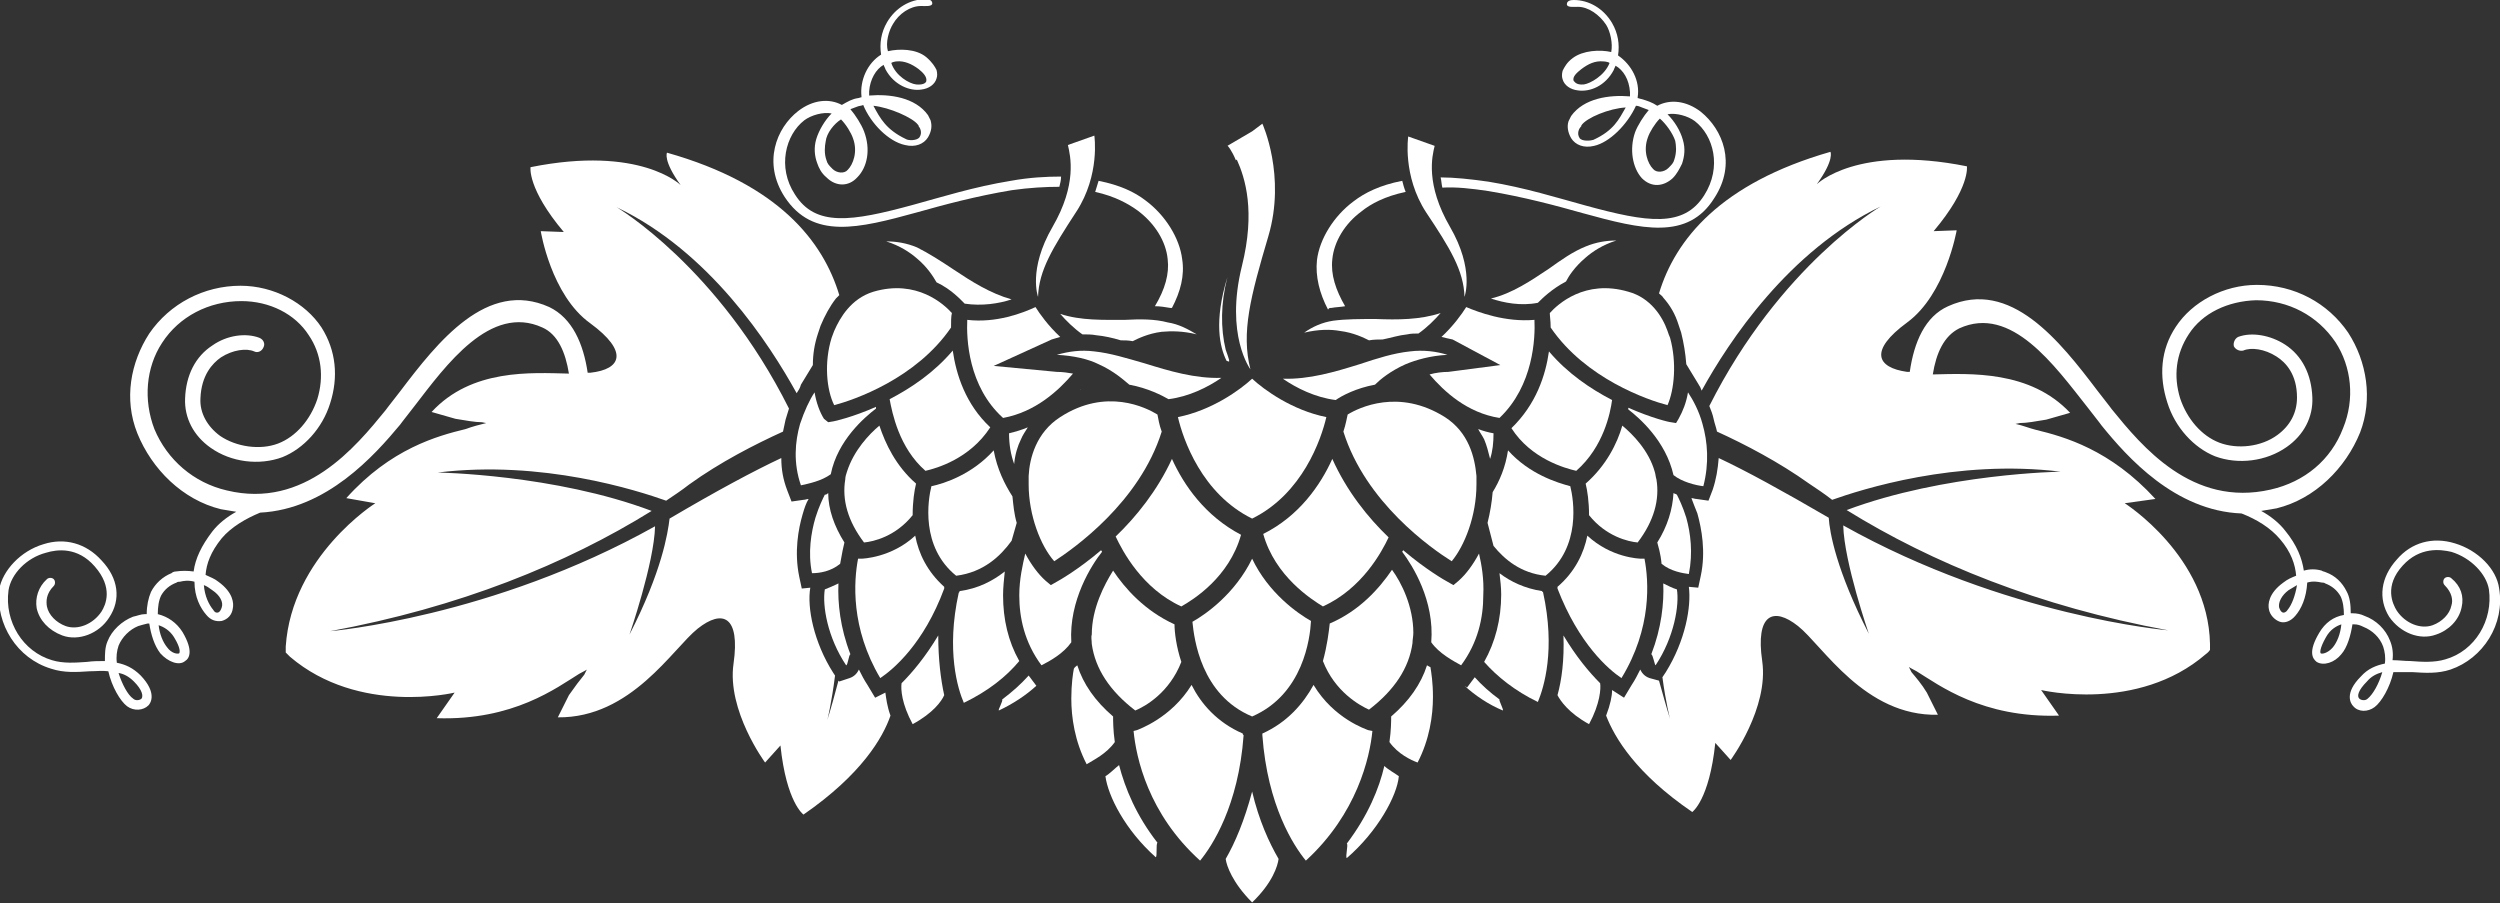 <?xml version="1.0" encoding="UTF-8"?><svg xmlns="http://www.w3.org/2000/svg" xmlns:xlink="http://www.w3.org/1999/xlink" version="1.1" id="Ebene_1" x="0px" y="0px" viewBox="0 0 293.1 105.9" style="enable-background:new 0 0 293.1 105.9;" xml:space="preserve"><rect x="0" y="0" width="293.1" height="105.9" fill="#333333" stroke="none"/><style type="text/css">.st0{fill:#FFFFFF;}</style><g><path class="st0" d="M293,69c-0.3-2.3-2.5-4.5-5.2-5.3c-2.6-0.8-5.1-0.1-6.8,1.9c-1.9,2.1-2.2,4.6-0.9,6.7c1.3,1.9,3.6,2.8,5.5,2.1 c1.5-0.5,2.7-1.7,3-3.2c0.3-1.3-0.1-2.5-1.2-3.4c-0.2-0.2-0.6-0.2-0.8,0c-0.2,0.2-0.2,0.6,0,0.8c0.9,0.9,1,1.8,0.8,2.4 c-0.2,1-1.1,1.9-2.2,2.3c-1.4,0.5-3.2-0.2-4.2-1.7c-0.5-0.8-1.5-2.9,0.7-5.3c2-2.2,4.4-1.9,5.7-1.6c2.3,0.7,4.1,2.6,4.4,4.4 c0.5,3.6-1.6,7.2-5.1,8.2c-1.3,0.4-2.8,0.3-4.1,0.2c-0.7,0-1.4-0.1-2.1-0.1c0.1-0.8,0-1.6-0.3-2.3c-0.5-1.3-1.6-2.4-3-2.9 c-0.4-0.2-0.9-0.3-1.4-0.3c-0.1,0-0.2,0-0.2,0c0-1-0.1-1.9-0.5-2.6c-0.5-1-1.3-1.8-2.4-2.2c-0.2-0.1-0.4-0.1-0.5-0.2 c-0.7-0.2-1.4-0.2-2.1,0c-0.2-1.4-0.8-3-2.2-4.7c-0.7-0.9-1.7-1.7-2.8-2.3c0.6-0.1,1.2-0.2,1.8-0.3c4.5-1.1,8.1-4.7,9.8-8.9 c1.5-3.9,0.8-8.3-1.4-11.7c-2.4-3.5-6.3-5.6-10.7-5.6c-3.9,0-7.6,2-9.5,4.9c-1.8,2.7-2,5.8-1,8.9c0.9,2.9,3.1,5.3,5.6,6.3 c2.7,1,6,0.6,8.4-1.1c2-1.4,3.1-3.5,3-5.8c-0.1-2.7-1.2-4.9-3.2-6.2c-1.7-1.1-3.9-1.5-5.5-0.9c-0.4,0.2-0.6,0.7-0.5,1.1 c0.2,0.4,0.7,0.6,1.1,0.5c0.9-0.4,2.5-0.2,3.9,0.7c1.1,0.7,2.4,2.1,2.4,4.8c0,1.8-0.8,3.3-2.3,4.4c-1.9,1.4-4.7,1.7-6.8,0.9 c-2.1-0.8-3.8-2.8-4.6-5.2c-0.8-2.6-0.5-5.2,1-7.5c1.6-2.5,4.6-3.9,7.9-4c3.8,0,7.2,1.8,9.3,4.9c1.9,2.9,2.3,6.7,0.9,10.1 c-1.4,3.7-4.5,6.3-8.5,7.2c-9.2,2.1-15.1-5.1-18.6-9.4l-0.3-0.4l-1.4-1.8c-4.4-5.8-10.2-13.2-17.5-9.9c-2.7,1.2-4,4.2-4.5,7.7 c-0.1,0-0.2,0-0.3,0c-3.6-0.5-4.5-2.5,0-5.8s5.8-10.8,5.8-10.8l-2.7,0.1c4.3-5.1,3.9-7.6,3.9-7.6c-12.9-2.6-17.6,2.1-17.6,2.1 c2.1-2.9,1.6-3.8,1.6-3.8c-12.9,3.7-18.2,10.3-20.1,16.6c0.2,0.2,0.4,0.3,0.5,0.5c0.8,0.9,1.4,1.9,1.8,3.2c0.1,0.3,0.2,0.6,0.3,0.9 c0.3,1.2,0.5,2.4,0.6,3.7l1.4,2.3c0.2,0.3,0.3,0.5,0.4,0.8c3.2-5.8,10.2-16.4,21-21.6c0,0-11.8,6.9-20.1,23.4 c0.2,0.5,0.4,1,0.5,1.5s0.3,1,0.4,1.5c3.3,1.5,7.3,3.6,10.8,6.1c0.9,0.6,1.8,1.2,2.7,1.9c3.4-1.2,14.5-4.8,26.8-3.3 c0,0-13.6,0.2-25.1,4.5c10,6.2,22.5,11.3,37.7,14.1c0,0-19-1.6-38.1-12.3c0.1,4.3,3,12.7,3,12.7c-3.8-7.4-4.6-11.9-4.7-13.6 c-5.5-3.2-9.7-5.5-12.9-7c-0.1,1.3-0.3,2.5-0.7,3.7l-0.5,1.3l-1.4-0.2c-0.2,0-0.4-0.1-0.6-0.1c0.2,0.5,0.4,1.1,0.7,1.8 c0.5,1.8,1,4.5,0.4,7.3l-0.3,1.4l-1.1-0.1c0.3,2.3-0.4,6.3-2.7,10l-0.4,0.6c0.4,3,0.9,4.9,0.9,4.9c-0.5-1.6-0.9-3.1-1.3-4.5 l-1.1-0.3c-0.6-0.2-0.9-0.6-1.1-1c-0.3,0.6-0.6,1.2-1,1.8l-0.9,1.5l-1.4-0.9c0,0.7-0.2,1.7-0.7,3c1,2.6,3.5,6.8,10.1,11.3 c0,0,2-1.4,2.7-8.1l1.8,2c0,0,4.5-6.1,3.7-11.6s1.3-6.4,4.2-4.1s7.8,10.6,16.4,10.4l-1.3-2.6c-0.6-1-1.3-1.8-1.8-2.4l-0.3-0.6 c0,0,0.3,0.2,0.9,0.5c2.6,1.6,7.7,5.5,16.7,5.2l-2.1-3c0,0,11.3,2.7,19.3-4.2c0,0,0.3-0.2,0.5-0.5c0-0.2,0-0.7,0-0.7 c-0.2-10.3-10-16.5-10-16.5l3.6-0.5c-5.3-5.8-10.7-7.3-14-8.1c-0.8-0.2-1.5-0.5-2.4-0.7l0.5-0.1c0.8,0,1.9-0.2,3.1-0.4l2.8-0.8 c-4.7-5-11.7-4.6-16.1-4.5c0.4-2.5,1.3-4.5,3.1-5.4c6.1-2.8,11.2,4.4,15,9.2l1.4,1.8l0.3,0.4c3,3.7,8.6,10,16.4,10.3 c1.8,0.7,3.4,1.7,4.5,3c1.3,1.5,1.8,3,1.9,4.3c-0.5,0.2-1,0.4-1.5,0.8c-1.8,1.3-1.8,2.6-1.7,3.1c0.1,0.7,0.7,1.3,1.3,1.5 c0.6,0.2,1.3-0.1,1.8-0.7c0.7-0.8,1.3-2.1,1.4-3.9c0.7-0.2,1.2-0.1,1.7,0c0.1,0,0.3,0,0.4,0.1c0.8,0.3,1.4,0.8,1.8,1.5 c0.3,0.6,0.4,1.4,0.4,2.2c-1.2,0.2-2.2,0.9-2.9,2.1c-1.3,2.2-0.8,3-0.3,3.4c0.8,0.5,2.1,0.1,2.9-0.9c0.7-0.8,1.1-2.2,1.3-3.5 c0.1,0,0.2,0,0.2,0c0.4,0,0.7,0.1,1.1,0.3c1,0.4,1.9,1.2,2.3,2.3c0.2,0.6,0.3,1.3,0.2,2c-1,0.2-2,0.6-2.8,1.5c-2,2-1.2,3.2-0.9,3.5 c0.6,0.7,1.7,0.7,2.5,0.1s1.8-2.3,2.2-4.1c0.7,0,1.4,0,2.2,0c1.5,0.1,3,0.2,4.5-0.3C291.1,77.2,293.7,73.2,293,69z M268.2,71.5 c-0.1,0.2-0.4,0.4-0.6,0.3s-0.3-0.3-0.4-0.6c-0.1-0.6,0.3-1.4,1.1-2c0.3-0.2,0.7-0.4,1-0.6C269.1,69.8,268.7,70.9,268.2,71.5z M273.5,75.9c-0.6,0.7-1.3,0.8-1.4,0.7c-0.1,0-0.2-0.5,0.6-1.9c0.5-0.9,1.2-1.3,1.8-1.5C274.4,74.3,274,75.3,273.5,75.9z M277.6,81.9c-0.3,0.3-0.8,0.2-1,0c-0.3-0.3-0.1-1,0.9-2c0.5-0.6,1.1-0.9,1.8-1.1C278.9,80.2,278.2,81.4,277.6,81.9z"/><path class="st0" d="M108.5,55.2c1.3-0.3,5.2-1.4,7.6-5.1c-2.9-2.7-4-6.2-4.4-9c-2.2,2.6-4.9,4.4-7.4,5.7 C104.6,48.4,105.4,52.5,108.5,55.2z"/><path class="st0" d="M107,60.4c0-1.6,0.2-2.9,0.4-3.7c-2.4-2.1-3.6-4.7-4.3-6.8c-1.2,1-3,2.9-3.8,5.4c-0.1,0.3-0.2,0.6-0.2,0.9 c-0.4,2.4,0.3,4.9,2.2,7.4C102.4,63.5,105,62.9,107,60.4z"/><path class="st0" d="M97.8,38.8c-0.1,0.3-0.2,0.5-0.3,0.8c-0.9,2.9-0.6,6.1,0.3,7.9c2.3-0.6,9.6-3.1,13.7-9.1c0-0.7,0-1.3,0.1-1.7 c-0.9-1-4.1-4-9.2-2.5C99.8,35,98.5,37.2,97.8,38.8z"/><path class="st0" d="M109.8,33.1c1.7,0.8,2.8,2,3.3,2.5c2,0.3,4,0,5.5-0.5c-2.5-0.7-4.7-2.1-6.8-3.5c-1.5-1-2.9-1.9-4.3-2.6 c-1.2-0.5-2.4-0.7-3.6-0.7c1.6,0.5,2.8,1.3,3.6,2C108.7,31.3,109.4,32.4,109.8,33.1z"/><path class="st0" d="M96.6,49.1c-0.5-0.8-0.9-1.9-1.1-3.1c-0.6,0.9-1.2,2.2-1.7,3.7c-0.6,2.1-0.8,4.6,0.1,7.2 c0.9-0.2,2.4-0.5,3.5-1.3c0.8-4,4-6.7,5.3-7.7c0-0.1,0-0.1,0-0.2c-2.7,1.2-4.9,1.7-5,1.7l-0.6,0.1L96.6,49.1z"/><path class="st0" d="M107.3,62.8c-2.8,2.6-6.2,2.7-6.3,2.7h-0.4c-0.5,2.6-0.9,8.1,2.6,14c1.5-1,5.1-4,7.5-10.5c0-0.1,0-0.1,0-0.2 C108.7,67,107.7,64.9,107.3,62.8z"/><path class="st0" d="M99.7,76.7c-1.2-3.1-1.5-6-1.4-8.3c-0.4,0.2-1.3,0.6-1.6,0.7C96.4,71,97,74.7,99.2,78 C99.4,78,99.5,76.8,99.7,76.7z"/><path class="st0" d="M98.5,66.1c0.2-1.2,0.4-2.1,0.5-2.5c-1.2-1.9-1.9-3.9-1.9-5.8C97,57.9,96.9,58,96.7,58 c-0.2,0.4-0.7,1.4-1.1,2.7c-0.5,1.7-0.9,4.1-0.4,6.5C96.1,67.2,97.4,67,98.5,66.1z"/><path class="st0" d="M105.7,80.1c-0.1,0.7,0,2.4,1.3,4.8c2.4-1.3,3.4-2.7,3.7-3.4c-0.4-1.8-0.7-4.2-0.7-7 C108.5,77,107,78.8,105.7,80.1z"/><path class="st0" d="M123.4,26.6c-2.9,5-1.7,8.2-1.7,8.2c0.1-3.1,1.7-5.7,4.5-10c2.8-4.3,2.1-8.9,2.1-8.9l-3.1,1.1 C125.5,18.3,126.3,21.6,123.4,26.6z"/><path class="st0" d="M184.8,55.2c3.2-2.8,4-6.8,4.2-8.3c-2.5-1.3-5.2-3.1-7.4-5.7c-0.4,2.8-1.5,6.2-4.4,9 C179.5,53.8,183.5,54.9,184.8,55.2z"/><path class="st0" d="M192,63.6c1.9-2.5,2.6-5,2.2-7.4c-0.1-0.3-0.1-0.6-0.2-0.9c-0.7-2.5-2.6-4.4-3.8-5.4c-0.6,2.1-1.9,4.7-4.3,6.8 c0.2,0.8,0.4,2.1,0.4,3.7C188.3,62.9,190.9,63.5,192,63.6z"/><path class="st0" d="M195.5,38.8c-0.6-1.7-2-3.9-4.6-4.6c-5.1-1.5-8.3,1.5-9.2,2.5c0,0.4,0.1,0.9,0.1,1.7c4.1,6,11.4,8.5,13.7,9.1 c0.8-1.8,1.1-5,0.3-7.9C195.7,39.4,195.6,39.1,195.5,38.8z"/><path class="st0" d="M180.3,35.5c0.5-0.5,1.6-1.6,3.3-2.5c0.3-0.6,1-1.7,2.3-2.8c0.8-0.7,2-1.5,3.6-2c-1.2,0-2.4,0.2-3.6,0.7 c-1.5,0.6-2.9,1.6-4.3,2.6c-2.1,1.4-4.3,2.9-6.8,3.5C176.3,35.5,178.3,35.9,180.3,35.5z"/><path class="st0" d="M199.6,49.7c-0.4-1.5-1.1-2.8-1.7-3.7c-0.2,1.2-0.6,2.2-1.1,3.1l-0.3,0.5l-0.6-0.1c-0.2,0-2.3-0.5-5-1.7 c0,0.1,0,0.1,0,0.2c1.3,1,4.4,3.7,5.3,7.7c1,0.8,2.6,1.2,3.5,1.3C200.4,54.3,200.2,51.8,199.6,49.7z"/><path class="st0" d="M192.8,65.5h-0.4c-0.2,0-3.5-0.1-6.3-2.7c-0.4,2-1.4,4.2-3.5,6c0,0.1,0,0.1,0,0.2c2.5,6.5,6,9.5,7.5,10.5 C193.7,73.6,193.3,68.1,192.8,65.5z"/><path class="st0" d="M194.1,78c2.2-3.3,2.8-7.1,2.5-8.9c-0.4-0.1-1.2-0.5-1.6-0.7c0.1,2.3-0.2,5.2-1.4,8.3 C193.8,76.8,194,78,194.1,78z"/><path class="st0" d="M197.7,60.7c-0.4-1.3-0.9-2.3-1.1-2.7c-0.1-0.1-0.3-0.1-0.4-0.2c-0.1,1.9-0.7,3.9-1.9,5.8 c0.1,0.4,0.4,1.3,0.5,2.5c1.1,0.9,2.5,1.1,3.2,1.2C198.5,64.8,198.2,62.5,197.7,60.7z"/><path class="st0" d="M183.3,74.5c0.1,2.9-0.2,5.2-0.7,7c0.3,0.6,1.3,2.1,3.7,3.4c1.3-2.4,1.4-4.2,1.3-4.8 C186.3,78.8,184.8,77,183.3,74.5z"/><path class="st0" d="M171.7,34.8c0,0,1.2-3.2-1.7-8.2s-2.1-8.3-1.8-9.5l-3.1-1.1c0,0-0.7,4.6,2.1,8.9 C170,29.1,171.6,31.7,171.7,34.8z"/><path class="st0" d="M162.8,63c-2.4-2.3-4.9-5.4-6.6-9.2c-1.4,3.1-3.9,6.7-8.1,8.8c1.4,5,5.7,7.7,7,8.5C159.7,69,162,64.7,162.8,63 z"/><path class="st0" d="M145.5,62.7c-4.2-2.2-6.7-5.8-8.1-8.9c-1.7,3.7-4.2,6.8-6.6,9.1c0.8,1.7,3.1,6.1,7.7,8.2 C139.9,70.3,144.1,67.7,145.5,62.7z"/><path class="st0" d="M128,75.5c0.4,2.9,2.1,5.5,5.1,7.8c1.2-0.5,4-2.1,5.4-5.7c-0.6-1.8-0.8-3.5-0.8-4.4c-3.5-1.6-5.8-4.2-7.2-6.3 c-1,1.6-2.5,4.4-2.5,7.5C127.9,74.7,128,75.1,128,75.5z"/><path class="st0" d="M136.2,50.6c-0.3-0.8-0.4-1.5-0.5-2c-1.3-0.8-6-3.2-11.4,0.3c-2.8,1.8-3.6,4.8-3.7,6.9c0,0.3,0,0.7,0,1 c0,3.6,1.4,7.2,3,9C125.9,64.3,133.6,58.9,136.2,50.6z"/><path class="st0" d="M146.8,84c6-2.6,6.8-9.2,6.9-11.2c-1.6-0.9-5-3.3-6.9-7.3c-2,4.1-5.4,6.5-7,7.4C140,74.9,140.8,81.5,146.8,84z "/><path class="st0" d="M128.3,41.2c-1.6-0.2-3,0-4.4,0.4c2,0.1,3.7,0.5,4.9,1.1c1.8,0.8,3,1.9,3.6,2.4c2.2,0.4,3.9,1.3,4.6,1.7 c2.4-0.3,4.6-1.4,6.2-2.5c-3.1,0.1-6.1-0.8-9-1.7C132.1,42,130.2,41.4,128.3,41.2z"/><path class="st0" d="M160.5,83.2c3-2.3,4.7-4.9,5.1-7.8c0-0.4,0.1-0.8,0.1-1.2c0-3.1-1.4-5.9-2.5-7.4c-1.5,2.2-3.8,4.8-7.3,6.3 c-0.1,0.9-0.3,2.6-0.8,4.4C156.5,81.1,159.4,82.7,160.5,83.2z"/><path class="st0" d="M146.8,60.8c5.9-2.9,8.1-9.3,8.7-11.9c-4-0.8-7.3-3.2-8.7-4.5c-1.4,1.3-4.7,3.7-8.7,4.5 C138.7,51.5,140.9,57.9,146.8,60.8z"/><path class="st0" d="M129.2,64.7c0-0.1-0.1-0.1-0.1-0.2c-2.7,2.3-5,3.6-5.2,3.7l-0.7,0.4l-0.6-0.5c-0.9-0.8-1.7-1.9-2.4-3.2 c-0.3,1.3-0.7,3-0.7,4.9c0,2.6,0.6,5.5,2.6,8.2c1-0.5,2.6-1.4,3.5-2.7C125.3,70.4,128,66.2,129.2,64.7z"/><path class="st0" d="M173.1,56.8c0-0.3,0-0.7,0-1c-0.2-2.2-0.9-5.1-3.7-6.9c-5.4-3.4-10.1-1.1-11.4-0.3c-0.1,0.4-0.2,1.1-0.5,2 c2.6,8.3,10.3,13.7,12.7,15.2C171.7,64,173.1,60.5,173.1,56.8z"/><path class="st0" d="M161.2,45.1c0.6-0.6,1.8-1.6,3.6-2.4c1.2-0.5,2.9-1,4.9-1.1c-1.3-0.4-2.8-0.6-4.4-0.4 c-1.9,0.2-3.8,0.8-5.9,1.5c-2.9,0.9-5.9,1.8-9,1.7c1.6,1.1,3.8,2.2,6.2,2.5C157.3,46.4,159,45.5,161.2,45.1z"/><path class="st0" d="M173.4,64.9c-0.7,1.3-1.5,2.4-2.4,3.2l-0.6,0.5l-0.7-0.4c-0.2-0.1-2.5-1.4-5.2-3.7c0,0.1-0.1,0.1-0.1,0.2 c1.2,1.6,3.8,5.7,3.4,10.6c0.9,1.3,2.6,2.2,3.5,2.7c2-2.7,2.6-5.6,2.6-8.2C174,67.9,173.7,66.2,173.4,64.9z"/><path class="st0" d="M167.3,78c-0.7,2.2-2.1,4.2-4.2,6c0,0.5,0,1.6-0.2,3c1,1.4,2.5,2.1,3.3,2.4c1.4-2.7,1.8-5.5,1.8-7.7 c0-1.7-0.2-2.9-0.3-3.5C167.6,78.2,167.5,78.1,167.3,78z"/><path class="st0" d="M145.7,86c-3-1.3-4.9-3.5-6-5.7c-2.4,3.9-6.2,5.2-6.4,5.3l-0.4,0.1c0.3,3.1,1.7,9.7,7.8,15.2 c1.4-1.7,4.5-6.4,5.1-14.7C145.7,86.1,145.7,86.1,145.7,86z"/><path class="st0" d="M131.2,89.7c-0.4,0.3-1.2,1.1-1.6,1.3c0.3,2.3,2.3,6.3,5.9,9.5c0.2-0.1,0-1.5,0.2-1.7 C133.2,95.6,131.9,92.4,131.2,89.7z"/><path class="st0" d="M130.7,87c-0.2-1.4-0.2-2.5-0.2-3c-2.1-1.8-3.5-3.8-4.2-6c-0.1,0.1-0.3,0.2-0.4,0.4c-0.1,0.5-0.3,1.8-0.3,3.5 c0,2.2,0.4,5,1.8,7.7C128.2,89.1,129.7,88.4,130.7,87z"/><path class="st0" d="M160.4,85.6c-0.2-0.1-4-1.3-6.4-5.3c-1.2,2.2-3.1,4.4-6,5.7c0,0.1,0,0.1,0,0.2c0.6,8.3,3.7,13,5.1,14.7 c6-5.5,7.5-12.1,7.8-15.2L160.4,85.6z"/><path class="st0" d="M157.9,98.9c0.2,0.1-0.2,1.6,0,1.7c3.6-3.1,5.9-7.3,6.1-9.6c-0.4-0.3-1.3-0.8-1.7-1.2 C161.7,92.4,160.4,95.6,157.9,98.9z"/><path class="st0" d="M143.7,100.7c0.1,0.8,0.8,2.8,3.1,5.1c2.4-2.3,3-4.3,3.1-5.1c-1.1-1.9-2.3-4.5-3.1-7.9 C145.9,96.2,144.8,98.8,143.7,100.7z"/><path class="st0" d="M166.6,45.6L166.6,45.6L166.6,45.6L166.6,45.6z"/><path class="st0" d="M174.7,53.8c0.3-0.9,0.4-1.9,0.4-3c-0.6-0.1-1.3-0.3-1.8-0.5c0.2,0.4,0.5,0.8,0.7,1.2 C174.3,52.2,174.5,53,174.7,53.8z"/><path class="st0" d="M175.8,82c-1.1-0.8-2.1-1.7-2.9-2.6l-0.9,1.2l-0.3-0.2c1.2,1.1,2.8,2.2,4.5,2.9 C176.3,83.2,175.7,82.1,175.8,82z"/><path class="st0" d="M126.7,45.7C126.7,45.6,126.7,45.6,126.7,45.7C126.6,45.6,126.6,45.7,126.7,45.7L126.7,45.7z"/><path class="st0" d="M119.7,51.5c0.2-0.5,0.5-0.9,0.8-1.4c-0.7,0.3-1.4,0.5-2.2,0.7c0,1.3,0.2,2.5,0.6,3.6 C119,53.3,119.3,52.3,119.7,51.5z"/><path class="st0" d="M120.6,79.2c-0.9,1-1.9,1.9-3.1,2.8c0.1,0.2-0.5,1.2-0.4,1.3c1.7-0.8,3.2-1.8,4.4-2.9L120.6,79.2L120.6,79.2z"/><path class="st0" d="M179.9,37.5c-3.4,0.3-6.6-0.9-8-1.5c-0.5,0.8-1.5,2.2-2.9,3.5c0.4,0.1,0.8,0.2,1.3,0.3l5.6,3l-6.1,0.8 c-0.7,0-1.5,0.1-2.2,0.3c1.7,2,4.4,4.5,8.2,5.1C179.8,45.2,180,39.6,179.9,37.5z"/><path class="st0" d="M125.8,43.8c-0.6-0.1-1.2-0.2-1.9-0.2l-7.4-0.7l6.8-3.1c0.3-0.1,0.7-0.2,1-0.3c-1.4-1.3-2.4-2.7-2.9-3.5 c-1.5,0.7-4.6,1.9-8,1.5c-0.1,2.2,0.1,7.8,4.2,11.5C121.4,48.3,124.1,45.8,125.8,43.8z"/><path class="st0" d="M180.8,69.3c-2-0.3-3.7-1.1-5-2.1c0.1,0.8,0.2,1.7,0.2,2.5c0,2.9-0.7,5.6-2,7.9c1.5,1.7,3.6,3.4,6.3,4.7 c0.7-1.7,2.1-6.1,0.6-12.9C180.8,69.4,180.8,69.4,180.8,69.3z"/><path class="st0" d="M184.1,57c-1.5-0.4-4.8-1.4-7.3-4.2c-0.3,2-1,3.6-1.8,4.9c-0.1,1.2-0.3,2.4-0.6,3.6l0.7,2.7 c1.3,1.6,3.2,3.2,6.1,3.5C185.4,64.1,184.5,58.6,184.1,57z"/><path class="st0" d="M118.6,63.4l0.6-2.1c-0.3-1-0.4-2.1-0.5-3.1c-0.9-1.4-1.8-3.2-2.2-5.4c-2.5,2.8-5.8,3.9-7.3,4.2 c-0.4,1.6-1.3,7.1,2.9,10.5C115.3,67.1,117.3,65.2,118.6,63.4z"/><path class="st0" d="M119.5,77.5c-1.3-2.3-1.9-4.9-1.9-7.7c0-0.9,0.1-1.8,0.2-2.8c-1.4,1.1-3.1,2-5.3,2.3c0,0.1,0,0.1-0.1,0.2 c-1.5,6.8-0.1,11.3,0.6,12.9C115.9,81,118,79.3,119.5,77.5z"/><path class="st0" d="M131.9,37.5c-2.5,0-5.2,0.1-7.6-0.7c0.7,0.8,1.6,1.7,2.6,2.4c0.5,0,1.1,0,1.6,0.1c1,0.1,1.9,0.3,2.9,0.6 c0.4,0,0.9,0,1.4,0.1c0.6-0.3,1.8-0.9,3.4-1.1c1.1-0.1,2.5-0.1,4.1,0.3c-1-0.6-2.1-1.2-3.4-1.4C135.4,37.4,133.7,37.4,131.9,37.5z"/><path class="st0" d="M157.1,38.8c1.6,0.2,2.8,0.8,3.4,1.1c0.6-0.1,1.1-0.1,1.6-0.1c1-0.2,1.9-0.5,2.9-0.6l0,0 c0.4-0.1,0.9-0.1,1.3-0.1c1-0.7,1.9-1.6,2.6-2.4c-2.4,0.8-5.1,0.8-7.6,0.7c-1.8,0-3.5,0-5,0.2c-1.3,0.2-2.4,0.7-3.4,1.4 C154.6,38.6,156,38.6,157.1,38.8z"/><path class="st0" d="M102.6,81.8l-0.9-1.5c-0.4-0.6-0.7-1.2-1-1.8c-0.2,0.4-0.5,0.8-1.1,1l-1.2,0.4l-0.1-0.1 c-0.4,1.5-0.8,3-1.3,4.6c0,0,0.5-2,0.9-5.2l-0.2-0.3c-2.3-3.6-3.1-7.7-2.7-10L94,69l-0.3-1.4c-0.6-2.9-0.1-5.6,0.4-7.3 c0.2-0.7,0.4-1.3,0.7-1.8c-0.2,0-0.4,0.1-0.6,0.1l-1.4,0.2l-0.5-1.3c-0.5-1.3-0.7-2.5-0.7-3.8c-3.2,1.5-7.5,3.8-13.1,7.1 c-0.2,1.7-0.9,6.2-4.7,13.6c0,0,2.9-8.4,3-12.7C57.7,72.4,38.7,74,38.7,74c15.2-2.8,27.7-7.9,37.7-14.1 c-11.4-4.3-25.1-4.5-25.1-4.5c12.3-1.5,23.4,2.1,26.8,3.3c0.9-0.6,1.8-1.2,2.7-1.9c3.6-2.6,7.7-4.7,11-6.2c0.1-0.5,0.2-0.9,0.3-1.4 c0.1-0.4,0.3-0.9,0.4-1.3c-8.3-16.6-20.2-23.6-20.2-23.6c10.9,5.2,17.9,16,21.1,21.8c0.2-0.3,0.4-0.6,0.5-1l1.4-2.3 c0-1.3,0.2-2.5,0.6-3.7c0.1-0.3,0.2-0.6,0.3-0.9c0.5-1.2,1.1-2.3,1.8-3.2c0.1-0.1,0.3-0.3,0.4-0.4c-1.9-6.3-7.1-13-20.2-16.7 c0,0-0.5,0.9,1.6,3.8c0,0-4.7-4.7-17.6-2.1c0,0-0.4,2.5,3.9,7.6l-2.7-0.1c0,0,1.2,7.5,5.8,10.8c4.5,3.3,3.7,5.4,0,5.8 c-0.1,0-0.2,0-0.3,0c-0.5-3.4-1.8-6.4-4.5-7.7c-7.3-3.3-13.1,4.1-17.5,9.9l-1.4,1.8l-0.3,0.4c-3.5,4.3-9.5,11.6-18.6,9.4 c-3.9-0.9-7-3.6-8.5-7.2c-1.3-3.4-1-7.2,0.9-10.1c2-3.1,5.5-4.9,9.3-4.9c3.3,0,6.3,1.5,7.9,4c1.5,2.2,1.8,4.9,1,7.5 c-0.8,2.4-2.5,4.4-4.6,5.2s-4.9,0.4-6.8-0.9c-1.5-1.1-2.4-2.7-2.3-4.4c0.1-2.7,1.4-4.1,2.4-4.8c1.4-0.9,3-1.1,3.9-0.7 c0.4,0.2,0.9,0,1.1-0.5c0.2-0.4,0-0.9-0.5-1.1c-1.6-0.6-3.8-0.3-5.5,0.9c-2,1.3-3.1,3.5-3.2,6.2c-0.1,2.3,1,4.4,3,5.8 c2.4,1.7,5.7,2.1,8.4,1.1c2.5-1,4.7-3.4,5.6-6.3c1-3.1,0.7-6.2-1-8.9c-1.9-2.9-5.6-4.9-9.5-4.9c-4.3,0-8.3,2.1-10.7,5.6 c-2.2,3.4-3,7.7-1.4,11.7c1.7,4.2,5.3,7.8,9.8,8.9c0.6,0.1,1.2,0.2,1.8,0.3c-1.1,0.6-2.1,1.4-2.8,2.3c-1.3,1.7-2,3.2-2.2,4.7 c-0.7-0.1-1.4-0.1-2.1,0c-0.2,0-0.4,0.1-0.5,0.2c-1,0.4-1.9,1.2-2.4,2.2c-0.3,0.7-0.5,1.6-0.5,2.6c-0.1,0-0.2,0-0.2,0 c-0.5,0-0.9,0.2-1.4,0.3c-1.3,0.5-2.5,1.6-3,2.9c-0.3,0.7-0.3,1.5-0.3,2.3c-0.7,0-1.4,0-2.1,0.1c-1.4,0.1-2.8,0.2-4.1-0.2 c-3.4-1-5.6-4.5-5.1-8.2c0.3-1.9,2.1-3.8,4.4-4.4c1.3-0.4,3.7-0.7,5.7,1.6c2.2,2.5,1.3,4.5,0.8,5.3c-1,1.5-2.8,2.2-4.2,1.7 c-1.1-0.4-2-1.3-2.2-2.3c-0.1-0.6-0.1-1.5,0.8-2.4c0.2-0.2,0.2-0.6,0-0.8c-0.2-0.2-0.6-0.2-0.8,0c-1,0.9-1.4,2.2-1.2,3.4 c0.3,1.4,1.4,2.6,3,3.2c1.9,0.7,4.3-0.2,5.5-2.1c1.4-2.1,1.1-4.6-0.9-6.7c-1.8-2-4.3-2.7-6.8-1.9c-2.7,0.8-4.8,3.1-5.2,5.3 C-0.5,73.2,2,77.2,6,78.4c1.5,0.5,3,0.4,4.5,0.3c0.8,0,1.5-0.1,2.2,0c0.4,1.8,1.4,3.5,2.2,4.1s1.9,0.5,2.5-0.1 c0.3-0.3,1-1.5-0.9-3.5c-0.9-0.9-1.8-1.3-2.8-1.5c-0.1-0.7,0-1.4,0.2-2c0.4-1,1.3-1.9,2.3-2.3c0.3-0.1,0.7-0.2,1.1-0.3 c0.1,0,0.2,0,0.2,0c0.2,1.3,0.6,2.6,1.3,3.5c0.9,1,2.2,1.5,2.9,0.9c0.5-0.3,1-1.2-0.3-3.4c-0.7-1.1-1.7-1.8-2.9-2.1 c0-0.8,0.1-1.6,0.4-2.2c0.4-0.7,1-1.2,1.8-1.5c0.1-0.1,0.3-0.1,0.4-0.1c0.4-0.1,1-0.2,1.7,0c0,1.8,0.7,3.1,1.4,3.9 c0.5,0.6,1.1,0.8,1.8,0.7c0.7-0.2,1.2-0.7,1.3-1.5c0.1-0.5,0.1-1.8-1.7-3.1c-0.5-0.4-0.9-0.5-1.5-0.8c0.1-1.3,0.6-2.7,1.9-4.3 c1.1-1.3,2.8-2.3,4.5-3c7.8-0.4,13.4-6.7,16.4-10.3l0.3-0.4l1.4-1.8c3.7-4.8,8.9-12,15-9.2c1.8,0.8,2.7,2.9,3.1,5.4 c-4.4-0.1-11.4-0.6-16.1,4.5l2.8,0.8c1.2,0.2,2.3,0.4,3.1,0.4l0.5,0.1c-0.8,0.2-1.6,0.4-2.4,0.7c-3.3,0.8-8.8,2.3-14,8.1L44,59 c0,0-9.8,6.2-10.5,16.8c0,0,0,0.4,0,0.7C33.7,76.7,34,77,34,77c8.1,6.9,19.3,4.2,19.3,4.2l-2.1,3c9,0.3,14.1-3.6,16.7-5.2 c0.6-0.3,0.9-0.5,0.9-0.5l-0.3,0.6c-0.5,0.6-1.1,1.4-1.8,2.4l-1.3,2.6C74,84.2,78.9,76,81.8,73.7s5-1.5,4.2,4.1 c-0.8,5.5,3.7,11.6,3.7,11.6l1.8-2c0.7,6.7,2.7,8.1,2.7,8.1c6.8-4.7,9.3-9,10.2-11.6c-0.4-1.1-0.5-2-0.6-2.7L102.6,81.8z M15.7,79.9c1,1,1.1,1.7,0.9,2c-0.2,0.2-0.7,0.3-1,0c-0.6-0.4-1.3-1.7-1.7-3C14.5,79,15.1,79.3,15.7,79.9z M20.4,74.7 c0.8,1.3,0.7,1.8,0.6,1.9c-0.2,0.1-0.9,0-1.4-0.7c-0.5-0.6-0.9-1.6-1-2.6C19.2,73.5,19.9,73.9,20.4,74.7z M24.9,69.2 c0.9,0.6,1.3,1.4,1.1,2c-0.1,0.3-0.2,0.5-0.4,0.6c-0.3,0.1-0.5-0.1-0.6-0.3c-0.5-0.6-1-1.6-1.1-2.9C24.2,68.7,24.5,68.9,24.9,69.2z "/><path class="st0" d="M107.5,24.9c3.2-0.9,6.9-1.9,11.1-2.6c2.1-0.3,4-0.4,5.6-0.4c0.1-0.4,0.2-0.8,0.2-1.2c-1.7,0-3.7,0.1-5.9,0.5 c-4.3,0.7-8.1,1.9-11.4,2.8c-7.3,2-11.5,2.6-13.9-1.2c-2.1-3.2-1.1-7,1.1-8.7c0.8-0.6,2.2-1,3.2-0.8c-0.8,0.8-1.5,2-1.8,3 s-0.2,2,0.1,2.8c0.2,0.6,0.5,1.2,1.1,1.7c1.1,1.1,2.6,1.1,3.6,0c1.2-1.2,1.6-3.3,0.8-5.4c-0.3-0.8-1-1.9-1.6-2.6 c0.3-0.1,0.5-0.2,0.8-0.3c0.2-0.1,0.6-0.1,0.7-0.2c0.9,2.2,3,4.3,4.9,4.7c1.2,0.3,2.2-0.1,2.7-0.9c0.4-0.7,0.5-1.3,0.3-2 c-0.1-0.2-0.2-0.4-0.3-0.6c-1.5-2.1-4.5-2.5-6.9-2.3c0-0.1,0-0.5,0-0.5c0.1-1.4,0.8-2.6,1.7-3.1c0,0.1,0.2,0.4,0.2,0.5 c1,1.9,2.9,2.6,4.2,2.4c0.9-0.1,1.6-0.6,1.8-1.3c0.1-0.3,0.1-0.6,0-1c-0.2-0.4-0.5-0.9-1.2-1.5c-1.2-1-3.2-1-4.5-0.7 c-0.3-1,0.1-2.4,0.6-3.2c0.7-1.2,2-2.1,3.3-2.1c0.4,0,1.3,0.1,1.3-0.3s-0.4-0.5-0.8-0.5c-1.8,0-3.5,1-4.5,2.7 c-0.7,1.2-0.9,2.5-0.7,3.8c-1.6,1-2.5,3-2.3,4.9v0.1c-0.1,0-0.3,0.1-0.4,0.1c-0.7,0.1-1.2,0.4-1.9,0.8c-1.5-0.8-3.4-0.6-5.1,0.7 c-2.6,2-4.2,6.1-1.6,10.1C95.3,28.1,100.6,26.8,107.5,24.9z M107.6,14.6c0.1,0.1,0.1,0.1,0.1,0.2c0.1,0.1,0.5,0.7,0.1,1.3 c-0.3,0.4-1.3,0.4-1.6,0.2c-2.3-1.1-3-2.4-3.8-3.9C104.3,12.6,107,13.8,107.6,14.6z M105.1,7.2c0.9-0.1,1.8,0.3,2.6,0.9 c0.5,0.4,1,0.9,0.9,1.4c0,0.1-0.2,0.5-1.2,0.4c-0.8-0.1-2.4-1-2.9-2.5C104.5,7.3,105,7.2,105.1,7.2z M98.6,14 c0.6,0.6,1.2,1.6,1.4,2.2c0.6,1.6,0,3.1-0.6,3.7c-0.4,0.5-1.3,0.4-1.8-0.1c-0.4-0.4-0.6-0.6-0.7-1c-0.3-0.8-0.2-1.7-0.1-2.2 C96.9,15.6,97.8,14.5,98.6,14z"/><path class="st0" d="M136.9,30.4c0.2,1.7-0.3,3.5-1.5,5.5c0.6,0,1.2,0.1,1.8,0.2c0.1,0,0.1,0,0.2,0c1-1.9,1.5-3.8,1.2-5.7 c-0.3-2.5-2-5.2-4.3-6.9c-1.3-1-3-1.8-5.5-2.3c-0.1,0.4-0.3,0.9-0.4,1.3c2.3,0.5,3.9,1.4,5,2.2C135.4,26.2,136.7,28.3,136.9,30.4z"/><path class="st0" d="M144.1,42.4v-0.2c-0.1-0.3-0.2-0.7-0.4-1.2c-0.6-2.5-0.6-5.4,0.2-8.5c-1.6,5.2-0.9,8.2-0.1,9.8L144.1,42.4z"/><path class="st0" d="M144.9,18.8l0.1-0.1c1,2.2,2.2,6.1,0.6,12.5c-2,8.1,1,12.1,1,12.1c-1.1-4.3,0-8.5,2.1-15.6S148,14.5,148,14.5 l-1.2,0.9l-2.9,1.7C143.9,17,144.4,17.6,144.9,18.8z"/><path class="st0" d="M174.5,22.4c4.2,0.7,7.9,1.7,11.1,2.6c6.9,1.9,12.3,3.2,15.4-1.8c2.6-4,1-8-1.6-10.1c-1.7-1.3-3.6-1.5-5.1-0.7 c-0.6-0.4-1.2-0.6-1.9-0.8c-0.1,0-0.3-0.1-0.4-0.1v-0.1c0.3-1.9-0.7-3.8-2.3-4.9c0.2-1.3,0-2.6-0.7-3.8C188,1,186.3,0,184.5,0 c-0.4,0-0.8,0.1-0.8,0.5s0.8,0.3,1.3,0.3c1.2,0,2.5,0.9,3.3,2.1c0.5,0.8,0.8,2.2,0.6,3.2c-1.3-0.3-3.3-0.2-4.5,0.7 c-0.7,0.5-1,1.1-1.2,1.5c-0.1,0.4-0.1,0.7,0,1c0.2,0.7,0.9,1.2,1.8,1.3c1.4,0.2,3.2-0.5,4.2-2.4c0-0.1,0.2-0.4,0.2-0.5 c0.9,0.5,1.6,1.6,1.7,3.1c0,0.1,0,0.5,0,0.5c-2.4-0.2-5.4,0.2-6.9,2.3c-0.1,0.2-0.2,0.4-0.3,0.6c-0.2,0.6-0.1,1.3,0.3,2 c0.5,0.8,1.5,1.2,2.7,0.9c1.8-0.4,3.9-2.5,4.9-4.7c0.2,0,0.5,0.1,0.7,0.2c0.3,0.1,0.5,0.2,0.8,0.3c-0.6,0.7-1.3,1.8-1.6,2.6 c-0.7,2-0.3,4.2,0.8,5.4c1.1,1.1,2.5,1,3.6,0c0.5-0.5,0.8-1.1,1.1-1.7c0.3-0.9,0.4-1.8,0.1-2.8c-0.3-1.1-1-2.2-1.8-3 c1-0.2,2.4,0.2,3.2,0.8c2.2,1.7,3.2,5.4,1.1,8.7c-2.4,3.8-6.6,3.2-13.9,1.2c-3.3-0.9-7.1-2.1-11.4-2.8c-2.1-0.3-4-0.5-5.6-0.5 c0.1,0.4,0.1,0.8,0.2,1.2C170.7,21.9,172.5,22.1,174.5,22.4z M185.7,9.9c-1,0.1-1.1-0.4-1.2-0.4c-0.2-0.5,0.4-1,0.9-1.4 c0.8-0.6,1.6-1,2.6-0.9c0.2,0,0.7,0.1,0.7,0.2C188.1,8.9,186.4,9.8,185.7,9.9z M186.8,16.4c-0.3,0.1-1.3,0.2-1.6-0.2 c-0.4-0.6,0-1.2,0.1-1.3s0.1-0.1,0.1-0.2c0.6-0.9,3.3-2,5.2-2.1C189.8,14,189.2,15.3,186.8,16.4z M196.4,16.5 c0.1,0.5,0.2,1.3-0.1,2.2c-0.1,0.4-0.3,0.6-0.7,1c-0.5,0.5-1.4,0.6-1.8,0.1c-0.6-0.6-1.2-2.1-0.6-3.7c0.2-0.6,0.8-1.6,1.4-2.2 C195.3,14.5,196.1,15.6,196.4,16.5z"/><path class="st0" d="M156.1,36.1L156.1,36.1c0.5-0.1,1.1-0.1,1.6-0.2c-1.1-1.9-1.7-3.7-1.5-5.5c0.2-2.1,1.5-4.2,3.4-5.6 c1.1-0.9,2.8-1.8,5.2-2.3c-0.2-0.5-0.3-0.9-0.4-1.3c-2.6,0.5-4.4,1.4-5.7,2.4c-2.3,1.7-4,4.4-4.3,6.9c-0.2,1.9,0.3,3.9,1.3,5.8 C155.8,36.1,155.9,36.1,156.1,36.1z"/></g></svg>